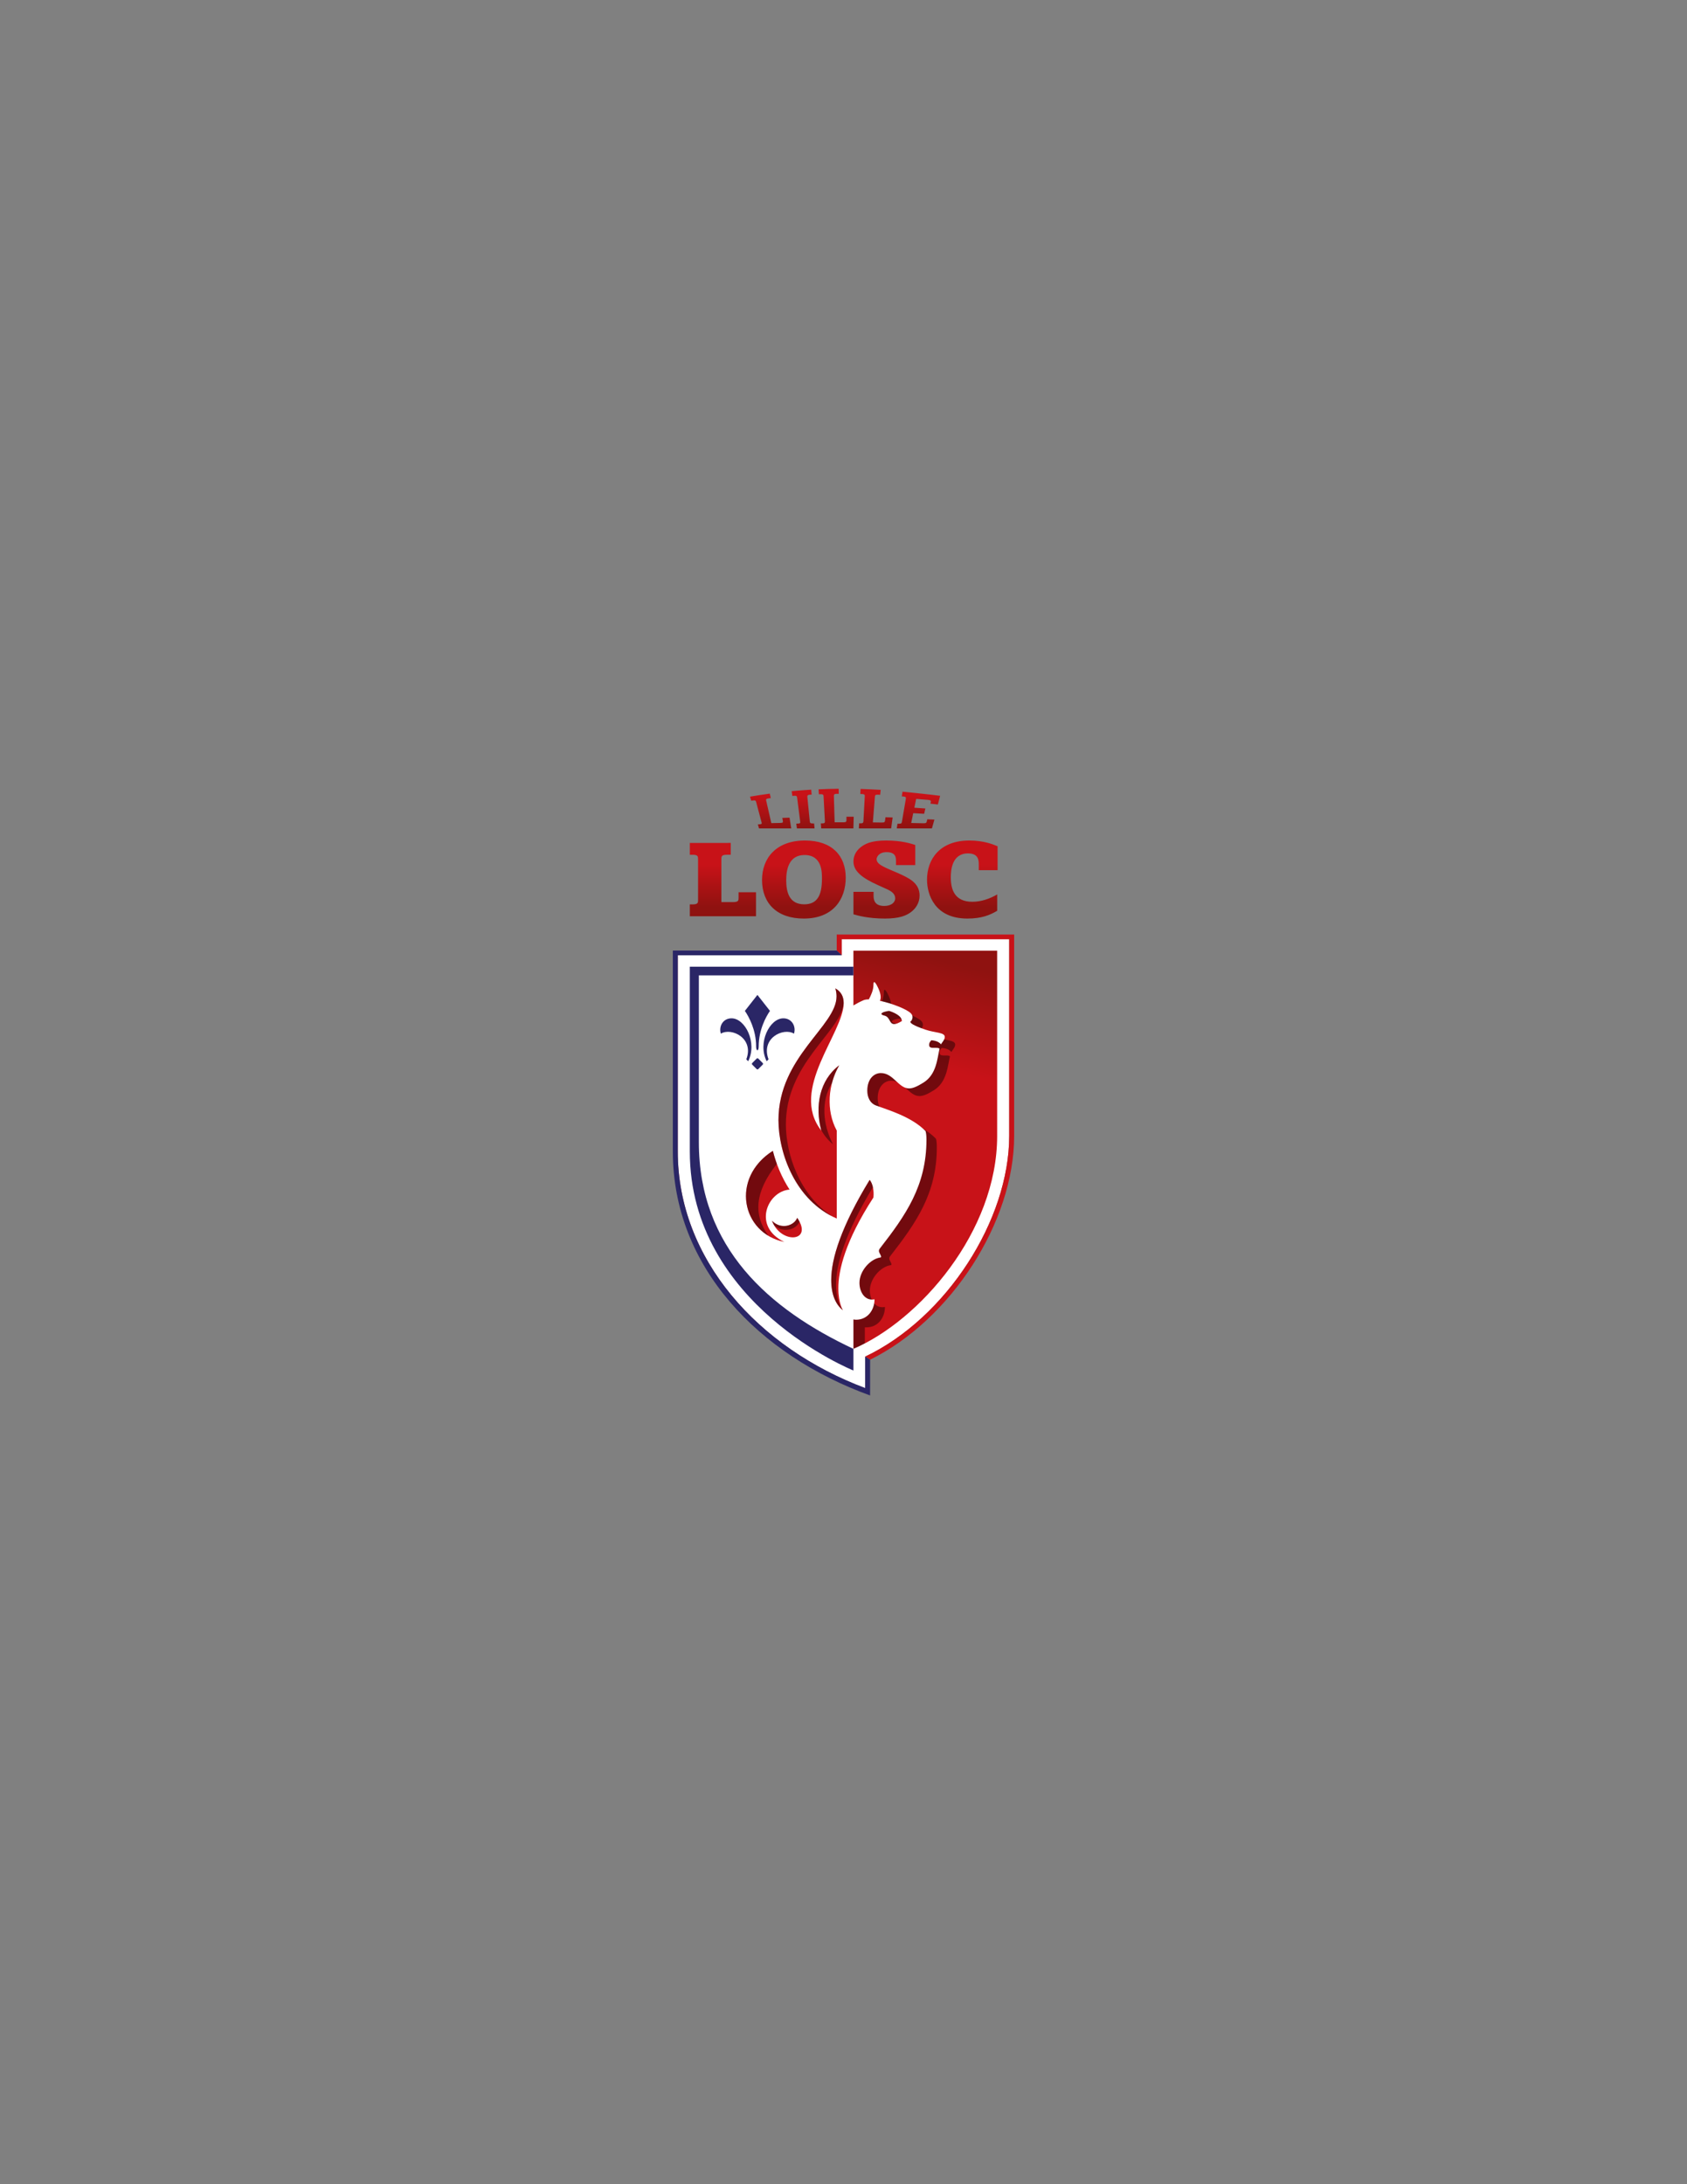 <?xml version="1.0" encoding="utf-8"?>
<!-- Generator: Adobe Illustrator 15.1.0, SVG Export Plug-In . SVG Version: 6.00 Build 0)  -->
<!DOCTYPE svg PUBLIC "-//W3C//DTD SVG 1.1//EN" "http://www.w3.org/Graphics/SVG/1.1/DTD/svg11.dtd">
<svg version="1.1"
	 id="svg10501" xmlns:dc="http://purl.org/dc/elements/1.1/" xmlns:rdf="http://www.w3.org/1999/02/22-rdf-syntax-ns#" xmlns:cc="http://creativecommons.org/ns#" xmlns:svg="http://www.w3.org/2000/svg"
	 xmlns="http://www.w3.org/2000/svg" xmlns:xlink="http://www.w3.org/1999/xlink" x="0px" y="0px" width="612px" height="792px"
	 viewBox="-219.382 -245.986 612 792" enable-background="new -219.382 -245.986 612 792" xml:space="preserve">
<rect x="-219.382" y="-245.986" width="612" height="792" fill="#808080" stroke="none"/>
<g id="layer1" transform="translate(-223.522,-324.367)">
	
		<linearGradient id="path14168_1_" gradientUnits="userSpaceOnUse" x1="310.216" y1="557.82" x2="310.216" y2="542.474" gradientTransform="matrix(1 0 0 -1 0 949.762)">
		<stop  offset="0" style="stop-color:#C81218"/>
		<stop  offset="1" style="stop-color:#8F1210"/>
	</linearGradient>
	<path id="path14168" fill="url(#path14168_1_)" d="M296.159,383.155c-10.395,0-15.574,6.349-15.574,14.294
		c0,8.45,5.388,14.01,15.147,14.01c10.778,0,15.218-7.127,15.218-14.839C310.951,388.785,306.089,383.155,296.159,383.155z
		 M325.648,383.155c-4.836,0-7.075,0.961-8.486,1.873c-2.071,1.29-3.414,3.298-3.414,5.689c0,3.347,2.689,5.839,8.984,8.652
		c0.379,0.189,2.4,1.062,2.773,1.256c2.203,0.946,3.391,1.931,3.391,3.532c0,1.291-1.257,2.726-3.982,2.726
		c-3.852,0-3.864-2.662-3.864-3.84v-1.28h-7.302v8.154c1.553,0.446,5.383,1.541,11.402,1.541c5.268,0,7.742-1.067,9.436-2.323
		c1.691-1.256,3.152-3.28,3.152-6.021c0-4.598-3.809-6.371-8.131-8.273l-3.201-1.375c-3.1-1.373-4.266-2.235-4.266-3.603
		c0-0.339,0.507-2.489,3.65-2.489c3.386,0,3.389,2.069,3.389,3.248v1.446h6.994v-7.301
		C334.533,384.238,331.14,383.155,325.648,383.155z M355.777,383.155c-10.744,0-15.338,6.841-15.338,14.176
		c0,5.408,2.775,14.128,14.65,14.128c5.287,0,8.268-1.336,10.809-2.821v-5.926c-2.707,1.562-5.805,2.655-9.008,2.655
		c-6.504,0-7.822-4.521-7.822-8.818c0-2.479,0.332-8.723,6.234-8.723c3.832,0,3.912,2.556,3.912,4.006v2.086h6.826v-8.676
		C364.504,384.601,361.097,383.155,355.777,383.155z M254.392,384.032v4.291h0.901c2.071,0,2.086,0.545,2.086,1.801v14.626
		c0,0.844,0,1.564-1.849,1.564h-1.138v4.314h24.013v-8.724h-6.33v2.086c0,0.801,0.006,1.494-1.92,1.494h-4.314v-15.479
		c0-1.033,0.008-1.683,1.943-1.683h1.446v-4.291H254.392z M295.993,388.417c6.539,0,6.33,6.602,6.33,8.581
		c0,6.122-1.758,9.292-6.424,9.292c-5.365,0-6.542-4.265-6.542-8.747C289.356,393.663,290.323,388.417,295.993,388.417z"/>
	
		<linearGradient id="path14184_1_" gradientUnits="userSpaceOnUse" x1="534.236" y1="258.495" x2="534.236" y2="246.643" gradientTransform="matrix(1 0 0 -1 -223.522 625.394)">
		<stop  offset="0" style="stop-color:#C81218"/>
		<stop  offset="1" style="stop-color:#8F1210"/>
	</linearGradient>
	<path id="path14184" fill="url(#path14184_1_)" d="M308.391,364.381c-2.362,0.015-4.963,0.116-7.301,0.213
		c0.049,0.723,0.065,1.074,0.119,1.801c0.199-0.004,0.294-0.014,0.498-0.023c1.145-0.044,1.17,0.265,1.209,0.924
		c0.034,0.699,0.436,8.025,0.474,8.724c0.034,0.572,0.042,0.92-0.948,0.924c-0.213,0.004-0.303,0-0.521,0
		c0.049,0.728,0.07,1.098,0.119,1.825h11.686l0.119-4.243h-2.631c0,0.456,0,0.682,0,1.138c-0.006,0.577-0.07,0.877-0.973,0.877
		c-0.674,0-2.645-0.004-3.318,0c-0.02-0.625-0.242-8.69-0.261-9.316c-0.02-0.684-0.03-0.986,1.09-0.996c0.291-0.005,0.368,0,0.664,0
		C308.401,365.492,308.401,365.118,308.391,364.381z M316.332,364.452c-0.033,0.737-0.065,1.092-0.094,1.825
		c0.203,0.005,0.317,0.019,0.521,0.023c1.14,0.029,1.124,0.341,1.09,0.996c-0.039,0.694-0.436,8.025-0.475,8.724
		c-0.033,0.572-0.053,0.905-1.043,0.9h-0.521c-0.028,0.733-0.061,1.117-0.094,1.849h11.709l0.546-3.982l-2.608-0.071
		c-0.053,0.441-0.094,0.649-0.142,1.09c-0.067,0.553-0.146,0.839-1.043,0.83c-0.679-0.01-2.716-0.038-3.39-0.047
		c0.059-0.733,0.672-8.417,0.734-9.15c0.054-0.669,0.094-0.959,1.209-0.901c0.291,0.019,0.42,0.028,0.711,0.047
		c0.068-0.718,0.123-1.084,0.189-1.802C322.13,364.691,318.306,364.496,316.332,364.452z M298.435,364.713
		c-1.412,0.063-5.536,0.404-7.088,0.545c0.097,0.694,0.14,1.037,0.237,1.73c0.213-0.014,0.332-0.028,0.545-0.047
		c1.039-0.083,1.122,0.161,1.209,0.83c0.087,0.665,0.979,7.632,1.067,8.297c0.092,0.708,0.132,0.934-0.901,0.948
		c-0.199,0-0.299,0.023-0.498,0.023c0.102,0.694,0.14,1.037,0.237,1.73h6.4c-0.063-0.723-0.103-1.083-0.166-1.801
		c-0.194,0-0.275-0.005-0.474,0c-0.985,0.004-1.042-0.226-1.114-0.948c-0.063-0.669-0.762-7.675-0.83-8.344
		c-0.073-0.762-0.096-1.08,0.996-1.138c0.213-0.01,0.308-0.009,0.521-0.024C298.519,365.796,298.498,365.436,298.435,364.713z
		 M331.55,365.448c-0.107,0.684-0.154,1.027-0.26,1.707c0.236,0.024,0.373,0.028,0.615,0.047c0.965,0.092,0.918,0.419,0.83,0.948
		c-0.111,0.65-1.264,7.415-1.375,8.06c-0.107,0.626-0.145,0.868-1.066,0.854c-0.229,0-0.346,0.004-0.569,0
		c-0.106,0.684-0.153,1.022-0.261,1.707h12.754l0.9-3.2l-2.584-0.118c-0.072,0.281-0.1,0.429-0.166,0.711
		c-0.141,0.553-0.242,0.764-1.279,0.735c-0.729-0.015-3.658-0.081-4.387-0.095l0.734-3.556c0.525,0.029,3.432,0.179,3.959,0.213
		l0.451-1.92c-0.539-0.043-3.473-0.241-4.006-0.284c0.127-0.641,0.533-2.56,0.664-3.2c0.82,0.078,3.572,0.273,4.289,0.355
		c0.811,0.092,1.166,0.18,1.02,0.806c-0.059,0.242-0.088,0.326-0.143,0.569l2.703,0.308l0.83-3.153
		C340.804,366.378,336.445,365.957,331.55,365.448z M283.406,366.159c-2.062,0.262-5.364,0.765-7.183,1.09
		c0.17,0.592,0.257,0.878,0.427,1.47c0.199-0.034,0.299-0.037,0.498-0.071c1.12-0.165,1.182,0.097,1.327,0.64
		c0.155,0.577,1.765,6.629,1.92,7.207c0.126,0.476,0.203,0.758-0.782,0.782c-0.218,0.005-0.332,0.014-0.545,0.023
		c0.169,0.587,0.257,0.878,0.427,1.47h11.686l-0.616-3.911l-2.631,0.095c0.078,0.412,0.112,0.607,0.19,1.02
		c0.092,0.523,0.096,0.787-0.806,0.806c-0.674,0.015-2.697,0.057-3.366,0.071c-0.146-0.641-1.675-7.372-1.826-8.012
		c-0.131-0.587-0.205-0.836,0.901-0.972c0.287-0.034,0.449-0.065,0.735-0.095C283.626,367.121,283.542,366.809,283.406,366.159z"/>
	
		<linearGradient id="path14204_1_" gradientUnits="userSpaceOnUse" x1="534.545" y1="167.62" x2="543.437" y2="204.803" gradientTransform="matrix(1 0 0 -1 -223.522 625.394)">
		<stop  offset="0" style="stop-color:#C81218"/>
		<stop  offset="1" style="stop-color:#8F1210"/>
	</linearGradient>
	<path id="path14204" fill="url(#path14204_1_)" d="M309.476,418.939v5.816h-59.46v71.179c0,39.164,29.264,71.315,67.987,85.857
		v-11.491c29.526-14.058,52.257-49.57,52.257-80.057v-71.305H309.476z"/>
	<path id="path17342" fill-opacity="0.433" d="M325.055,437.272c-0.165,0-0.284,0.276-0.284,1.091c0,1.799-0.917,3.833-1.66,5.167
		c-0.766,0-1.406,0.1-1.848,0.285c-1.285,0.553-7.941,1.92-7.941,1.92v110.487h-5.121v12.611h9.671v-9.15
		c0.162,0.002,0.597,0,0.641,0c4.049,0,6.66-3.418,6.66-7.396c-3.355,0.718-5.475-2.486-5.475-5.95c0-4.332,3.904-8.664,7.537-9.197
		c0.441-0.054,0.42-0.357-0.095-1.328c-0.325-0.62-0.664-1.186-0.023-1.99c9.313-11.967,16.878-22.688,16.878-39.397
		c0-1.306-0.08-2.387-0.309-3.13c-4.982-5.166-13.639-7.683-17.896-9.244c-2.354-0.858-3.248-3.125-3.248-5.428
		c0-4.24,2.414-6.377,4.907-6.377c4.583,0,6.399,5.57,10.239,5.57c1.373,0,2.936-0.664,5.24-2.11
		c4.758-2.949,4.992-8.81,5.83-12.303c-0.271-0.262-0.797-0.308-1.375-0.308h-0.994c-1.35,0-1.424-0.628-1.424-1.138
		c0-0.907,0.83-1.588,0.83-1.588c2,0.146,2.99,0.844,3.484,1.47c0.383-0.689,1.375-1.718,1.375-2.678
		c0-1.742-3.498-1.433-7.063-2.655c-4.557-1.562-5.406-2.37-5.406-2.797c0-0.179,0.135-0.326,0.309-0.379
		c0,0,0.451-0.608,0.451-1.375c0-0.441-0.15-0.933-0.617-1.398c-1.563-1.523-6.813-3.558-11.212-4.504
		c0.194-0.33,0.284-0.887,0.284-1.304c0-2.023-1.521-4.579-1.707-4.836C325.554,437.724,325.263,437.272,325.055,437.272
		L325.055,437.272z M330.507,447.727c1.445,0.465,4.574,1.7,4.574,3.674c-1.303,0.795-2.166,1.09-2.797,1.09
		c-1.828,0-1.412-2.572-3.531-3.082c-0.791-0.189-1.09-0.408-1.09-0.617C327.664,448.163,329.999,447.727,330.507,447.727z"/>
	<path id="path14208" fill="#FFFFFF" d="M323.892,446.016c0-0.631,2.327-1.072,2.836-1.072c1.447,0.465,4.59,1.702,4.59,3.676
		c-1.305,0.795-2.164,1.096-2.795,1.096c-1.828,0-1.421-2.561-3.54-3.07C324.193,446.458,323.892,446.225,323.892,446.016
		 M365.884,490.244c0,34.77-28.213,66.998-52.146,77.233v-10.662c0.315,0.063,0.65,0.103,1.005,0.103
		c4.05,0,6.654-3.431,6.654-7.407c-3.357,0.718-5.467-2.493-5.467-5.957c0-4.332,3.91-8.664,7.543-9.197
		c0.441-0.053,0.418-0.339-0.097-1.31c-0.325-0.621-0.665-1.188-0.024-1.993c9.313-11.968,16.881-22.701,16.881-39.412
		c0-1.305-0.098-2.377-0.326-3.12c-4.982-5.164-13.621-7.678-17.879-9.24c-2.354-0.857-3.26-3.118-3.26-5.422
		c0-4.239,2.42-6.379,4.914-6.379c4.584,0,6.397,5.564,10.238,5.564c1.373,0,2.936-0.674,5.24-2.12
		c4.758-2.949,4.986-8.794,5.826-12.287c-0.271-0.262-0.801-0.306-1.379-0.306h-0.98c-1.348,0-1.42-0.63-1.42-1.14
		c0-0.907,0.814-1.605,0.814-1.605c1.998,0.146,2.988,0.849,3.482,1.475c0.385-0.689,1.383-1.703,1.383-2.663
		c0-1.741-3.492-1.445-7.057-2.668c-4.557-1.562-5.42-2.377-5.42-2.804c0-0.179,0.152-0.32,0.326-0.374c0,0,0.445-0.606,0.445-1.373
		c0-0.441-0.164-0.932-0.631-1.397c-1.561-1.523-6.811-3.565-11.209-4.511c0.194-0.33,0.291-0.869,0.291-1.286
		c0-2.022-1.514-4.583-1.698-4.841c-0.141-0.189-0.441-0.65-0.649-0.65c-0.166,0-0.281,0.276-0.281,1.091
		c0,1.799-0.932,3.837-1.674,5.171c-0.766,0-1.402,0.092-1.844,0.276c-1.285,0.553-2.537,1.203-3.749,1.926v-19.859h52.146V490.244
		L365.884,490.244z M309.475,418.939v5.821h-59.46v71.174c0,39.164,29.265,71.315,67.988,85.857v-11.491
		c29.526-14.058,52.257-49.57,52.257-80.057v-71.305H309.475z"/>
	<path id="path14212" fill="#C81218" d="M284.188,521.027c3.177,8.625,15.168,7.732,9.168-1.048
		C292.182,522.885,287.492,524.38,284.188,521.027"/>
	<path id="path14216" fill="#C81218" d="M290.572,509.728c-2.837-4.376-4.846-9.222-6.063-14.038
		c-15.425,9.793-11.443,29.821,4.162,33.033C276.961,523.105,282.559,510.329,290.572,509.728"/>
	<path id="path14220" fill="#C81218" d="M307.176,436.775c0.301,0.979,0.441,1.955,0.441,2.911
		c0,10.778-21.067,21.857-21.067,44.854c0,11.991,6.146,29.147,21.14,35.687v-31.895c-3.982-7.353-3.119-16.802,0.907-23.67
		c-7.242,5.447-8.847,14.902-6.519,23.652c-11.729-14.901,8.125-35.27,8.125-46.232
		C310.203,439.821,309.339,438.007,307.176,436.775"/>
	<path id="path14224" fill="#C81218" d="M319.63,506.215c-10.24,16.808-13.946,28.493-13.946,36.268
		c0,5.351,1.645,8.975,4.25,11.002c0,0-1.664-2.483-1.664-7.975c0-6.402,2.396-16.996,12.732-32.922
		C321.255,510.037,320.732,507.534,319.63,506.215"/>
	<path id="path14228" fill="#C81218" d="M319.8,571.422c29.379-14.542,52.252-49.958,52.252-81.172v-72.998h-64.37v5.816l1.79,1.688
		v-5.816h60.785v71.31c0,30.482-22.727,65.994-52.252,80.052L319.8,571.422L319.8,571.422z"/>
	<path id="path14232" fill="#2A2666" d="M318.005,570.299v11.385c-38.713-14.522-67.982-46.586-67.982-85.766v-71.159h59.45
		l-1.79-1.698h-59.455v72.857c0,42.042,31.403,73.935,71.558,88.463l0.01-12.961L318.005,570.299z"/>
	<path id="path14236" fill="#2A2666" d="M279.382,457.703c0.02-5.864,2.591-10.608,4.08-12.767l-4.55-5.796l-4.55,5.796
		c1.484,2.159,4.06,6.908,4.075,12.777c-0.015,0.844,0.155,1.489,0.475,1.489C279.178,459.202,279.382,458.683,279.382,457.703"/>
	<path id="path14240" fill="#2A2666" d="M280.835,463.848c0.16,0.155,0.16,0.407,0,0.567l-1.62,1.625
		c-0.16,0.155-0.413,0.155-0.572,0l-1.62-1.625c-0.155-0.16-0.155-0.413,0-0.567l1.62-1.63c0.16-0.15,0.412-0.15,0.572,0
		L280.835,463.848z"/>
	<path id="path14244" fill="#2A2666" d="M275.566,463.195l-0.684-0.699c2.901-7.684-5.394-11.637-9.241-9.313
		c-0.815-2.663,0.795-5.554,3.88-5.554C274.489,447.629,278.932,456.481,275.566,463.195"/>
	<path id="path14248" fill="#2A2666" d="M282.264,463.195l0.684-0.699c-2.9-7.684,5.394-11.637,9.236-9.313
		c0.82-2.663-0.786-5.554-3.875-5.554C283.341,447.629,278.898,456.481,282.264,463.195"/>
	<path id="path14252" fill="#2A2666" d="M257.666,492.516v-60.469h56.074v-3.129h-59.353v67.018
		c0,55.607,59.353,79.396,59.353,79.396v-7.854C283.209,553.169,257.666,530.875,257.666,492.516"/>
	<path id="path17426" fill-opacity="0.431" d="M284.497,495.682c-13.296,8.441-12.147,24.49-1.588,30.815
		c-5.515-7.602-5.023-15.909,3.058-26.075C285.395,498.852,284.897,497.263,284.497,495.682z"/>
	<path id="path14212-4" fill-opacity="0.431" d="M293.362,519.979c-1.174,2.905-5.87,4.395-9.174,1.043
		c0.224,0.608,0.503,1.169,0.806,1.683c3.298,2.979,8.034,1.517,9.173-1.304c0.062,0.091,0.108,0.172,0.166,0.261
		C294.085,521.139,293.769,520.574,293.362,519.979z"/>
	<path id="path14224-6" fill-opacity="0.431" d="M319.627,506.206c-10.239,16.808-13.938,28.492-13.938,36.268
		c0,5.351,1.638,8.972,4.243,10.999c0,0-0.021-0.044-0.023-0.047c-0.007-0.009-0.017-0.015-0.024-0.024
		c-1.561-2.125-2.465-5.16-2.465-9.173c0-7.635,3.573-19.049,13.393-35.367C320.573,507.783,320.165,506.85,319.627,506.206
		L319.627,506.206z"/>
	<path id="path14220-0" fill-opacity="0.431" d="M307.182,436.775c0.301,0.98,0.427,1.96,0.427,2.916
		c0,10.778-21.05,21.852-21.05,44.85c0,11.571,5.706,27.955,19.58,34.964c-11.935-7.652-16.901-22.627-16.901-33.424
		c0-21.961,19.2-33.062,20.931-43.403c0.012-0.2,0.023-0.398,0.023-0.592C310.193,439.824,309.345,438.007,307.182,436.775
		L307.182,436.775z"/>
	<path id="path14220-3" fill-opacity="0.431" d="M308.605,464.651c-7.164,5.388-8.82,14.703-6.602,23.373
		c1.007,1.923,2.416,3.719,4.326,5.286c-3.723-7.203-4.472-15.635-0.355-22.259C306.568,468.786,307.458,466.607,308.605,464.651z"
		/>
</g>
</svg>
